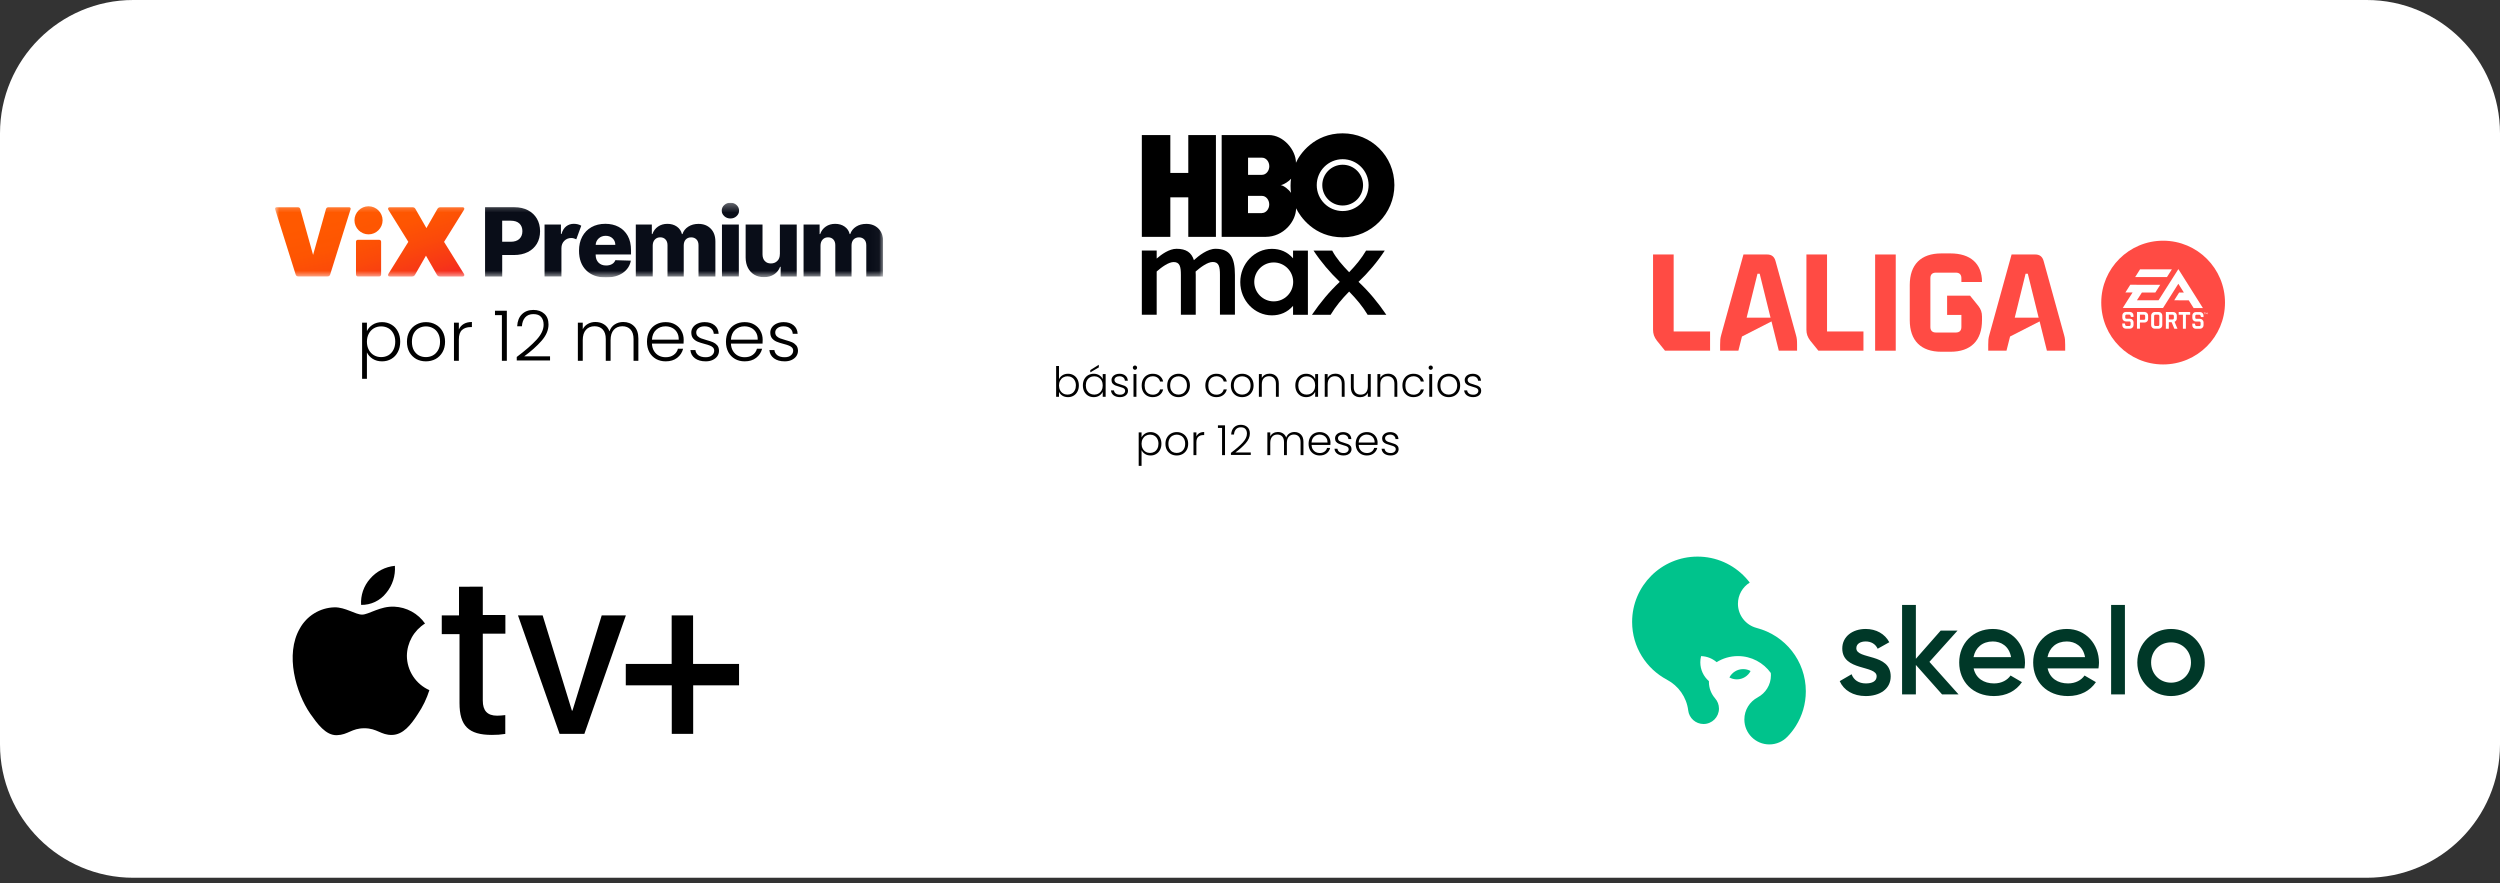 <svg xmlns="http://www.w3.org/2000/svg" width="300" height="106" viewBox="0 0 300 106" fill="none"><rect x="0" y="0" width="300" height="106" fill="#333333" stroke="none"/><path d="M0 16C0 7.163 7.163 0 16 0H284C292.837 0 300 7.163 300 16V89.331C300 98.168 292.837 105.331 284 105.331H16C7.163 105.331 0 98.168 0 89.331V16Z" fill="white"></path><g clip-path="url(#clip0_2688_6843)"><mask id="mask0_2688_6843" style="mask-type:luminance" maskUnits="userSpaceOnUse" x="33" y="24" width="73" height="10"><path d="M105.974 24.323H33V33.295H105.974V24.323Z" fill="white"></path></mask><g mask="url(#mask0_2688_6843)"><path d="M58.208 33.177V24.866H61.711C62.345 24.866 62.897 24.989 63.357 25.23C63.818 25.472 64.178 25.809 64.429 26.242C64.68 26.675 64.808 27.176 64.808 27.746C64.808 28.315 64.68 28.821 64.425 29.249C64.169 29.678 63.804 30.01 63.335 30.247C62.865 30.484 62.304 30.603 61.656 30.603H60.265V33.182H58.213L58.208 33.177ZM60.261 29.012H61.273C61.734 29.012 62.085 28.898 62.327 28.666C62.568 28.434 62.687 28.128 62.687 27.741C62.687 27.354 62.568 27.048 62.327 26.821C62.085 26.593 61.734 26.483 61.273 26.483H60.261V29.012Z" fill="#090D18"></path><path d="M65.346 33.177V26.944H67.312V28.078H67.38C67.494 27.668 67.686 27.363 67.946 27.158C68.21 26.957 68.511 26.857 68.862 26.857C69.031 26.857 69.191 26.88 69.341 26.916C69.492 26.957 69.629 27.012 69.752 27.085L69.154 28.716C69.068 28.675 68.972 28.639 68.871 28.607C68.771 28.575 68.657 28.561 68.539 28.561C68.219 28.561 67.946 28.675 67.718 28.898C67.49 29.122 67.371 29.422 67.371 29.791V33.177H65.346Z" fill="#090D18"></path><path d="M72.702 33.296C71.704 33.296 70.914 33.009 70.344 32.439C69.77 31.869 69.482 31.086 69.482 30.083C69.482 29.441 69.61 28.876 69.87 28.393C70.13 27.91 70.495 27.531 70.969 27.262C71.444 26.994 72 26.857 72.638 26.857C73.24 26.857 73.774 26.98 74.239 27.226C74.704 27.472 75.065 27.832 75.329 28.301C75.594 28.775 75.722 29.354 75.722 30.038V30.534H71.48V30.589C71.48 30.972 71.594 31.277 71.817 31.509C72.041 31.742 72.351 31.86 72.739 31.86C73.003 31.86 73.236 31.806 73.432 31.696C73.628 31.587 73.765 31.427 73.843 31.222L75.703 31.277C75.589 31.888 75.266 32.38 74.741 32.744C74.216 33.113 73.537 33.296 72.702 33.296ZM71.48 29.386H73.838C73.838 29.067 73.724 28.803 73.51 28.602C73.295 28.397 73.017 28.297 72.684 28.297C72.351 28.297 72.064 28.402 71.84 28.611C71.617 28.821 71.494 29.081 71.48 29.39V29.386Z" fill="#090D18"></path><path d="M76.296 33.177V26.943H78.221V28.087H78.29C78.422 27.709 78.645 27.408 78.965 27.189C79.279 26.971 79.658 26.861 80.091 26.861C80.524 26.861 80.912 26.971 81.227 27.194C81.541 27.417 81.742 27.713 81.829 28.087H81.897C82.016 27.718 82.248 27.422 82.595 27.198C82.942 26.975 83.347 26.866 83.817 26.866C84.419 26.866 84.907 27.053 85.281 27.431C85.655 27.805 85.847 28.324 85.847 28.985V33.181H83.822V29.441C83.822 29.131 83.74 28.894 83.576 28.73C83.411 28.566 83.202 28.483 82.942 28.483C82.663 28.483 82.445 28.575 82.285 28.748C82.125 28.925 82.048 29.163 82.048 29.459V33.181H80.1V29.418C80.1 29.126 80.018 28.898 79.858 28.73C79.699 28.561 79.489 28.479 79.225 28.479C78.96 28.479 78.746 28.57 78.577 28.752C78.408 28.935 78.326 29.181 78.326 29.491V33.177H76.301H76.296Z" fill="#090D18"></path><path d="M87.648 26.219C87.366 26.219 87.12 26.128 86.914 25.941C86.709 25.754 86.609 25.531 86.609 25.271C86.609 25.011 86.709 24.784 86.914 24.601C87.12 24.419 87.361 24.323 87.648 24.323C87.936 24.323 88.182 24.414 88.383 24.601C88.584 24.784 88.688 25.007 88.688 25.271C88.688 25.535 88.588 25.759 88.383 25.941C88.182 26.128 87.936 26.219 87.648 26.219ZM86.636 33.177V26.943H88.661V33.177H86.636Z" fill="#090D18"></path><path d="M93.587 30.488V26.948H95.607V33.182H93.678V32.02H93.61C93.468 32.402 93.231 32.703 92.889 32.926C92.552 33.15 92.141 33.259 91.667 33.259C91.229 33.259 90.85 33.163 90.522 32.967C90.194 32.772 89.938 32.498 89.756 32.147C89.573 31.796 89.482 31.386 89.477 30.917V26.943H91.502V30.525C91.502 30.862 91.598 31.131 91.776 31.322C91.954 31.518 92.2 31.614 92.51 31.614C92.821 31.614 93.067 31.518 93.272 31.318C93.482 31.122 93.582 30.844 93.582 30.479L93.587 30.488Z" fill="#090D18"></path><path d="M96.428 33.177V26.943H98.353V28.087H98.421C98.553 27.709 98.777 27.408 99.096 27.189C99.411 26.971 99.79 26.861 100.223 26.861C100.656 26.861 101.044 26.971 101.358 27.194C101.673 27.417 101.874 27.713 101.96 28.087H102.029C102.147 27.718 102.38 27.422 102.727 27.198C103.073 26.975 103.479 26.866 103.949 26.866C104.551 26.866 105.039 27.053 105.413 27.431C105.787 27.809 105.979 28.324 105.979 28.985V33.181H103.954V29.441C103.954 29.131 103.871 28.894 103.707 28.73C103.543 28.566 103.333 28.483 103.078 28.483C102.8 28.483 102.581 28.575 102.421 28.748C102.261 28.925 102.184 29.163 102.184 29.459V33.181H100.236V29.418C100.236 29.126 100.154 28.898 99.995 28.73C99.835 28.561 99.625 28.479 99.361 28.479C99.096 28.479 98.882 28.57 98.713 28.752C98.544 28.935 98.462 29.181 98.462 29.491V33.177H96.437H96.428Z" fill="#090D18"></path><path d="M45.734 32.94C45.734 33.082 45.638 33.177 45.496 33.177H42.956C42.815 33.177 42.719 33.082 42.719 32.94V29.012C42.719 28.871 42.815 28.776 42.956 28.776H45.496C45.638 28.776 45.734 28.871 45.734 29.012V32.94ZM42.536 26.438C42.536 25.513 43.298 24.752 44.224 24.752C45.15 24.752 45.912 25.513 45.912 26.438C45.912 27.363 45.15 28.124 44.224 28.124C43.298 28.124 42.536 27.363 42.536 26.438Z" fill="url(#paint0_linear_2688_6843)"></path><path d="M35.741 24.87C35.896 24.87 36.001 24.952 36.038 25.093L37.57 30.589L39.116 25.093C39.153 24.952 39.258 24.87 39.413 24.87H41.907C42.026 24.87 42.108 24.989 42.076 25.093L39.618 32.949C39.568 33.104 39.463 33.172 39.308 33.172H35.791C35.636 33.172 35.531 33.1 35.481 32.949L33.009 25.093C32.973 24.989 33.059 24.87 33.178 24.87H35.746H35.741Z" fill="url(#paint1_linear_2688_6843)"></path><path d="M46.6 32.881L48.999 29.021L46.6 25.166C46.518 25.025 46.587 24.87 46.755 24.87H49.474C49.665 24.87 49.77 24.929 49.852 25.071L51.17 27.372L52.489 25.071C52.571 24.929 52.68 24.87 52.867 24.87H55.531C55.7 24.87 55.768 25.025 55.686 25.166L53.287 29.026L55.686 32.886C55.768 33.027 55.7 33.182 55.531 33.182H52.812C52.621 33.182 52.516 33.122 52.434 32.981L51.116 30.68L49.798 32.981C49.716 33.122 49.606 33.182 49.419 33.182H46.755C46.587 33.182 46.518 33.027 46.6 32.886V32.881Z" fill="url(#paint2_linear_2688_6843)"></path></g></g><path d="M44.03 39.728C44.175 39.421 44.404 39.167 44.717 38.966C45.035 38.759 45.412 38.656 45.847 38.656C46.261 38.656 46.632 38.754 46.961 38.949C47.296 39.139 47.556 39.413 47.74 39.77C47.93 40.122 48.025 40.532 48.025 41.001C48.025 41.47 47.93 41.883 47.74 42.24C47.556 42.598 47.296 42.874 46.961 43.069C46.632 43.265 46.261 43.362 45.847 43.362C45.417 43.362 45.044 43.262 44.725 43.061C44.407 42.854 44.175 42.598 44.03 42.291V45.456H43.452V38.723H44.03V39.728ZM47.43 41.001C47.43 40.621 47.355 40.295 47.204 40.021C47.059 39.742 46.858 39.53 46.601 39.385C46.344 39.24 46.054 39.167 45.73 39.167C45.417 39.167 45.13 39.242 44.868 39.393C44.611 39.544 44.407 39.759 44.256 40.038C44.106 40.317 44.03 40.641 44.03 41.009C44.03 41.378 44.106 41.702 44.256 41.981C44.407 42.26 44.611 42.475 44.868 42.626C45.13 42.776 45.417 42.852 45.73 42.852C46.054 42.852 46.344 42.779 46.601 42.634C46.858 42.483 47.059 42.268 47.204 41.989C47.355 41.704 47.43 41.375 47.43 41.001ZM51.105 43.362C50.675 43.362 50.287 43.267 49.941 43.078C49.6 42.882 49.329 42.609 49.128 42.257C48.933 41.9 48.835 41.484 48.835 41.009C48.835 40.535 48.936 40.122 49.137 39.77C49.338 39.413 49.611 39.139 49.957 38.949C50.303 38.754 50.691 38.656 51.121 38.656C51.551 38.656 51.939 38.754 52.285 38.949C52.637 39.139 52.911 39.413 53.106 39.77C53.307 40.122 53.407 40.535 53.407 41.009C53.407 41.478 53.307 41.891 53.106 42.249C52.905 42.606 52.629 42.882 52.277 43.078C51.925 43.267 51.535 43.362 51.105 43.362ZM51.105 42.852C51.406 42.852 51.685 42.785 51.942 42.651C52.199 42.511 52.405 42.304 52.562 42.031C52.724 41.752 52.805 41.411 52.805 41.009C52.805 40.607 52.727 40.27 52.57 39.996C52.414 39.717 52.207 39.51 51.95 39.376C51.694 39.237 51.414 39.167 51.113 39.167C50.812 39.167 50.532 39.237 50.276 39.376C50.019 39.51 49.812 39.717 49.656 39.996C49.505 40.27 49.43 40.607 49.43 41.009C49.43 41.411 49.505 41.752 49.656 42.031C49.812 42.304 50.016 42.511 50.267 42.651C50.524 42.785 50.803 42.852 51.105 42.852ZM55.062 39.535C55.191 39.251 55.386 39.03 55.648 38.874C55.916 38.718 56.243 38.639 56.628 38.639V39.251H56.469C56.045 39.251 55.704 39.365 55.447 39.594C55.191 39.823 55.062 40.205 55.062 40.741V43.295H54.476V38.723H55.062V39.535ZM59.398 37.819V37.291H60.821V43.295H60.227V37.819H59.398ZM62.01 42.835C63.038 42.064 63.83 41.375 64.389 40.766C64.953 40.152 65.234 39.552 65.234 38.966C65.234 38.581 65.137 38.274 64.941 38.045C64.751 37.81 64.439 37.693 64.003 37.693C63.579 37.693 63.25 37.827 63.015 38.095C62.786 38.358 62.658 38.709 62.63 39.15H62.061C62.094 38.531 62.284 38.05 62.63 37.71C62.982 37.364 63.44 37.191 64.003 37.191C64.545 37.191 64.983 37.344 65.318 37.651C65.653 37.953 65.821 38.383 65.821 38.941C65.821 39.616 65.539 40.272 64.975 40.909C64.416 41.54 63.727 42.157 62.906 42.76H66.005V43.254H62.01V42.835ZM74.787 38.639C75.323 38.639 75.758 38.81 76.093 39.15C76.433 39.485 76.604 39.974 76.604 40.616V43.295H76.026V40.683C76.026 40.186 75.906 39.806 75.666 39.544C75.426 39.281 75.099 39.15 74.686 39.15C74.256 39.15 73.913 39.293 73.656 39.577C73.399 39.862 73.271 40.275 73.271 40.817V43.295H72.693V40.683C72.693 40.186 72.573 39.806 72.333 39.544C72.093 39.281 71.763 39.15 71.345 39.15C70.915 39.15 70.572 39.293 70.315 39.577C70.058 39.862 69.93 40.275 69.93 40.817V43.295H69.343V38.723H69.93V39.51C70.075 39.226 70.281 39.011 70.549 38.865C70.817 38.715 71.116 38.639 71.445 38.639C71.842 38.639 72.188 38.734 72.484 38.924C72.785 39.114 73.003 39.393 73.137 39.761C73.26 39.399 73.469 39.122 73.765 38.932C74.066 38.737 74.407 38.639 74.787 38.639ZM82.042 40.775C82.042 40.976 82.037 41.129 82.026 41.235H78.232C78.249 41.581 78.333 41.877 78.483 42.123C78.634 42.369 78.832 42.556 79.078 42.684C79.324 42.807 79.592 42.868 79.882 42.868C80.261 42.868 80.58 42.776 80.837 42.592C81.099 42.408 81.272 42.159 81.356 41.847H81.975C81.864 42.293 81.624 42.659 81.255 42.944C80.892 43.223 80.435 43.362 79.882 43.362C79.452 43.362 79.067 43.267 78.726 43.078C78.386 42.882 78.118 42.609 77.922 42.257C77.733 41.9 77.638 41.484 77.638 41.009C77.638 40.535 77.733 40.119 77.922 39.761C78.112 39.404 78.377 39.131 78.718 38.941C79.058 38.751 79.446 38.656 79.882 38.656C80.317 38.656 80.697 38.751 81.021 38.941C81.35 39.131 81.601 39.388 81.774 39.711C81.953 40.029 82.042 40.384 82.042 40.775ZM81.448 40.758C81.453 40.417 81.384 40.127 81.239 39.887C81.099 39.647 80.906 39.466 80.661 39.343C80.415 39.22 80.147 39.159 79.857 39.159C79.421 39.159 79.05 39.298 78.743 39.577C78.436 39.856 78.266 40.25 78.232 40.758H81.448ZM84.689 43.362C84.164 43.362 83.735 43.242 83.4 43.002C83.07 42.757 82.886 42.425 82.847 42.006H83.45C83.478 42.263 83.598 42.472 83.81 42.634C84.028 42.79 84.318 42.868 84.681 42.868C84.999 42.868 85.248 42.793 85.426 42.642C85.61 42.492 85.703 42.304 85.703 42.081C85.703 41.925 85.652 41.796 85.552 41.696C85.451 41.596 85.323 41.517 85.166 41.462C85.016 41.4 84.809 41.336 84.547 41.269C84.206 41.18 83.93 41.09 83.718 41.001C83.506 40.912 83.324 40.78 83.174 40.607C83.028 40.429 82.956 40.191 82.956 39.895C82.956 39.672 83.023 39.466 83.157 39.276C83.291 39.086 83.481 38.935 83.726 38.824C83.972 38.712 84.251 38.656 84.564 38.656C85.055 38.656 85.451 38.782 85.753 39.033C86.054 39.279 86.216 39.619 86.238 40.055H85.652C85.635 39.787 85.529 39.572 85.334 39.41C85.144 39.242 84.882 39.159 84.547 39.159C84.251 39.159 84.011 39.228 83.827 39.368C83.642 39.508 83.55 39.681 83.55 39.887C83.55 40.066 83.603 40.214 83.709 40.331C83.821 40.443 83.958 40.532 84.12 40.599C84.282 40.66 84.499 40.73 84.773 40.808C85.102 40.898 85.365 40.984 85.56 41.068C85.755 41.152 85.923 41.275 86.063 41.436C86.202 41.598 86.275 41.813 86.28 42.081C86.28 42.327 86.213 42.547 86.079 42.743C85.945 42.932 85.758 43.083 85.518 43.195C85.278 43.307 85.002 43.362 84.689 43.362ZM91.52 40.775C91.52 40.976 91.515 41.129 91.504 41.235H87.71C87.727 41.581 87.811 41.877 87.962 42.123C88.112 42.369 88.31 42.556 88.556 42.684C88.802 42.807 89.07 42.868 89.36 42.868C89.74 42.868 90.058 42.776 90.315 42.592C90.577 42.408 90.75 42.159 90.834 41.847H91.454C91.342 42.293 91.102 42.659 90.733 42.944C90.371 43.223 89.913 43.362 89.36 43.362C88.93 43.362 88.545 43.267 88.204 43.078C87.864 42.882 87.596 42.609 87.4 42.257C87.211 41.9 87.116 41.484 87.116 41.009C87.116 40.535 87.211 40.119 87.4 39.761C87.59 39.404 87.855 39.131 88.196 38.941C88.537 38.751 88.924 38.656 89.36 38.656C89.795 38.656 90.175 38.751 90.499 38.941C90.828 39.131 91.079 39.388 91.252 39.711C91.431 40.029 91.52 40.384 91.52 40.775ZM90.926 40.758C90.931 40.417 90.862 40.127 90.717 39.887C90.577 39.647 90.384 39.466 90.139 39.343C89.893 39.22 89.625 39.159 89.335 39.159C88.899 39.159 88.528 39.298 88.221 39.577C87.914 39.856 87.744 40.25 87.71 40.758H90.926ZM94.167 43.362C93.642 43.362 93.213 43.242 92.878 43.002C92.548 42.757 92.364 42.425 92.325 42.006H92.928C92.956 42.263 93.076 42.472 93.288 42.634C93.506 42.79 93.796 42.868 94.159 42.868C94.477 42.868 94.726 42.793 94.904 42.642C95.088 42.492 95.181 42.304 95.181 42.081C95.181 41.925 95.13 41.796 95.03 41.696C94.929 41.596 94.801 41.517 94.645 41.462C94.494 41.4 94.287 41.336 94.025 41.269C93.684 41.18 93.408 41.09 93.196 41.001C92.984 40.912 92.802 40.78 92.652 40.607C92.507 40.429 92.434 40.191 92.434 39.895C92.434 39.672 92.501 39.466 92.635 39.276C92.769 39.086 92.959 38.935 93.204 38.824C93.45 38.712 93.729 38.656 94.042 38.656C94.533 38.656 94.929 38.782 95.231 39.033C95.532 39.279 95.694 39.619 95.716 40.055H95.13C95.114 39.787 95.007 39.572 94.812 39.41C94.622 39.242 94.36 39.159 94.025 39.159C93.729 39.159 93.489 39.228 93.305 39.368C93.121 39.508 93.028 39.681 93.028 39.887C93.028 40.066 93.082 40.214 93.188 40.331C93.299 40.443 93.436 40.532 93.598 40.599C93.76 40.66 93.978 40.73 94.251 40.808C94.58 40.898 94.843 40.984 95.038 41.068C95.234 41.152 95.401 41.275 95.541 41.436C95.68 41.598 95.753 41.813 95.758 42.081C95.758 42.327 95.691 42.547 95.557 42.743C95.423 42.932 95.236 43.083 94.996 43.195C94.756 43.307 94.48 43.362 94.167 43.362Z" fill="black"></path><g clip-path="url(#clip1_2688_6843)"><path d="M142.594 16.206V20.75H140.44V16.206H137.02V28.422H140.44V23.68H142.594V28.422H145.911V16.206H142.594ZM161.12 19.769C159.774 19.769 158.674 20.861 158.674 22.215C158.674 23.569 159.766 24.662 161.12 24.662C162.474 24.662 163.567 23.569 163.567 22.215C163.567 20.861 162.474 19.769 161.12 19.769ZM161.112 16C157.692 16 155.95 18.51 155.515 19.531C155.515 18.003 154.018 16.206 152.261 16.206H146.6V28.422H151.881C154.01 28.422 155.523 26.578 155.531 24.994C156.014 25.992 157.7 28.478 161.12 28.478C164.54 28.478 167.327 25.635 167.327 22.207C167.319 18.716 164.54 16 161.112 16ZM151.437 25.572H149.759V23.506H151.437C151.928 23.506 152.308 23.988 152.308 24.535C152.308 25.081 151.92 25.564 151.437 25.564V25.572ZM151.445 20.988H149.767V18.922H151.445C151.936 18.922 152.316 19.404 152.316 19.951C152.316 20.497 151.928 20.98 151.445 20.98V20.988ZM153.678 22.215C154.066 22.168 154.707 21.724 154.929 21.447C154.85 21.795 154.842 22.801 154.929 23.149C154.668 22.753 154.058 22.263 153.67 22.215H153.678ZM161.12 25.326C159.402 25.326 158.009 23.933 158.009 22.215C158.009 20.497 159.402 19.104 161.12 19.104C162.838 19.104 164.232 20.497 164.232 22.215C164.232 23.933 162.838 25.326 161.12 25.326ZM161.12 19.769C159.774 19.769 158.674 20.861 158.674 22.215C158.674 23.569 159.766 24.662 161.12 24.662C162.474 24.662 163.567 23.569 163.567 22.215C163.567 20.861 162.474 19.769 161.12 19.769ZM161.12 19.769C159.774 19.769 158.674 20.861 158.674 22.215C158.674 23.569 159.766 24.662 161.12 24.662C162.474 24.662 163.567 23.569 163.567 22.215C163.567 20.861 162.474 19.769 161.12 19.769Z" fill="black"></path><path d="M148.191 37.78V32.998C148.191 30.884 147.613 29.855 145.872 29.855C144.89 29.855 143.845 30.694 143.267 31.217C142.982 30.306 142.341 29.855 141.185 29.855C140.306 29.855 139.387 30.52 138.802 31.027V30.061H137.02V37.772H138.802V32.578C139.379 32.072 140.219 31.446 140.844 31.446C141.588 31.446 141.707 32.024 141.707 32.99V37.772H143.489V32.99C143.489 32.856 143.489 32.713 143.473 32.586C144.051 32.08 144.898 31.438 145.531 31.438C146.275 31.438 146.394 32.016 146.394 32.982V37.764H148.191V37.78Z" fill="black"></path><path d="M163.02 33.822C164.2 32.705 165.261 31.454 166.172 30.069H163.931C163.377 31.011 162.712 31.819 161.896 32.666C161.081 31.819 160.36 31.011 159.862 30.069H157.621C158.531 31.447 159.6 32.697 160.772 33.822C159.521 34.993 158.421 36.324 157.431 37.78H159.671C160.281 36.759 161.017 35.88 161.896 34.986C162.767 35.88 163.511 36.759 164.121 37.78H166.362C165.372 36.316 164.271 34.986 163.02 33.822Z" fill="black"></path><path d="M152.847 36.165C151.556 36.165 150.511 35.12 150.511 33.829C150.511 32.539 151.556 31.494 152.847 31.494C154.137 31.494 155.182 32.539 155.182 33.829C155.182 35.12 154.137 36.165 152.847 36.165ZM155.166 30.069V31.003C154.493 30.219 153.623 29.863 152.625 29.863C150.551 29.863 148.833 31.644 148.833 33.853C148.833 36.062 150.551 37.843 152.625 37.843C153.623 37.843 154.486 37.479 155.166 36.703V37.78H156.948V30.069H155.166Z" fill="black"></path></g><path d="M127.079 45.496C127.169 45.306 127.308 45.151 127.494 45.031C127.684 44.911 127.907 44.851 128.163 44.851C128.413 44.851 128.636 44.91 128.832 45.026C129.029 45.139 129.182 45.303 129.292 45.516C129.405 45.725 129.462 45.97 129.462 46.25C129.462 46.529 129.405 46.776 129.292 46.989C129.182 47.202 129.027 47.367 128.827 47.483C128.631 47.6 128.41 47.658 128.163 47.658C127.904 47.658 127.679 47.6 127.489 47.483C127.303 47.364 127.166 47.209 127.079 47.019V47.618H126.735V43.922H127.079V45.496ZM129.107 46.25C129.107 46.023 129.062 45.829 128.972 45.665C128.886 45.499 128.766 45.372 128.613 45.286C128.46 45.199 128.286 45.156 128.093 45.156C127.907 45.156 127.735 45.201 127.579 45.291C127.426 45.381 127.304 45.509 127.214 45.675C127.124 45.842 127.079 46.035 127.079 46.255C127.079 46.474 127.124 46.668 127.214 46.834C127.304 47.001 127.426 47.129 127.579 47.219C127.735 47.309 127.907 47.353 128.093 47.353C128.286 47.353 128.46 47.31 128.613 47.224C128.766 47.134 128.886 47.005 128.972 46.839C129.062 46.669 129.107 46.473 129.107 46.25ZM129.945 46.25C129.945 45.97 130 45.725 130.11 45.516C130.223 45.303 130.378 45.139 130.574 45.026C130.774 44.91 130.999 44.851 131.249 44.851C131.508 44.851 131.731 44.911 131.918 45.031C132.108 45.151 132.244 45.304 132.327 45.491V44.891H132.677V47.618H132.327V47.014C132.241 47.2 132.103 47.355 131.913 47.478C131.726 47.598 131.503 47.658 131.244 47.658C130.997 47.658 130.774 47.6 130.574 47.483C130.378 47.367 130.223 47.202 130.11 46.989C130 46.776 129.945 46.529 129.945 46.25ZM132.327 46.255C132.327 46.035 132.282 45.842 132.193 45.675C132.103 45.509 131.979 45.381 131.823 45.291C131.67 45.201 131.5 45.156 131.314 45.156C131.12 45.156 130.947 45.199 130.794 45.286C130.641 45.372 130.519 45.499 130.43 45.665C130.343 45.829 130.3 46.023 130.3 46.25C130.3 46.473 130.343 46.669 130.43 46.839C130.519 47.005 130.641 47.134 130.794 47.224C130.947 47.31 131.12 47.353 131.314 47.353C131.5 47.353 131.67 47.309 131.823 47.219C131.979 47.129 132.103 47.001 132.193 46.834C132.282 46.668 132.327 46.474 132.327 46.255ZM131.858 44.087L130.834 44.682V44.412L131.858 43.773V44.087ZM134.414 47.658C134.101 47.658 133.845 47.587 133.645 47.443C133.448 47.297 133.339 47.099 133.315 46.849H133.675C133.691 47.002 133.763 47.127 133.89 47.224C134.019 47.317 134.193 47.364 134.409 47.364C134.599 47.364 134.747 47.319 134.853 47.229C134.963 47.139 135.018 47.027 135.018 46.894C135.018 46.801 134.988 46.724 134.928 46.664C134.868 46.604 134.792 46.558 134.699 46.524C134.609 46.488 134.486 46.45 134.329 46.41C134.126 46.356 133.961 46.303 133.835 46.25C133.708 46.197 133.6 46.118 133.51 46.015C133.423 45.908 133.38 45.767 133.38 45.59C133.38 45.457 133.42 45.334 133.5 45.221C133.58 45.108 133.693 45.018 133.84 44.951C133.986 44.885 134.153 44.851 134.339 44.851C134.632 44.851 134.868 44.926 135.048 45.076C135.228 45.223 135.325 45.426 135.338 45.685H134.988C134.978 45.526 134.915 45.397 134.799 45.301C134.685 45.201 134.529 45.151 134.329 45.151C134.153 45.151 134.009 45.193 133.9 45.276C133.79 45.359 133.735 45.462 133.735 45.586C133.735 45.692 133.766 45.78 133.83 45.85C133.896 45.917 133.978 45.97 134.074 46.01C134.171 46.047 134.301 46.088 134.464 46.135C134.66 46.188 134.817 46.24 134.933 46.29C135.05 46.34 135.15 46.413 135.233 46.51C135.316 46.606 135.36 46.734 135.363 46.894C135.363 47.041 135.323 47.172 135.243 47.288C135.163 47.402 135.052 47.492 134.908 47.558C134.765 47.625 134.6 47.658 134.414 47.658ZM136.196 44.377C136.126 44.377 136.066 44.352 136.016 44.302C135.966 44.252 135.941 44.191 135.941 44.117C135.941 44.044 135.966 43.984 136.016 43.937C136.066 43.888 136.126 43.862 136.196 43.862C136.266 43.862 136.326 43.888 136.376 43.937C136.425 43.984 136.45 44.044 136.45 44.117C136.45 44.191 136.425 44.252 136.376 44.302C136.326 44.352 136.266 44.377 136.196 44.377ZM136.371 44.891V47.618H136.021V44.891H136.371ZM137.002 46.255C137.002 45.972 137.059 45.725 137.172 45.516C137.285 45.303 137.442 45.139 137.642 45.026C137.841 44.91 138.069 44.851 138.326 44.851C138.662 44.851 138.938 44.935 139.155 45.101C139.375 45.268 139.516 45.494 139.579 45.78H139.205C139.158 45.584 139.057 45.431 138.9 45.321C138.747 45.208 138.556 45.151 138.326 45.151C138.143 45.151 137.978 45.193 137.831 45.276C137.685 45.359 137.568 45.484 137.482 45.651C137.399 45.814 137.357 46.015 137.357 46.255C137.357 46.495 137.399 46.698 137.482 46.864C137.568 47.031 137.685 47.155 137.831 47.239C137.978 47.322 138.143 47.364 138.326 47.364C138.556 47.364 138.747 47.309 138.9 47.199C139.057 47.086 139.158 46.929 139.205 46.729H139.579C139.516 47.009 139.375 47.234 139.155 47.403C138.935 47.573 138.659 47.658 138.326 47.658C138.069 47.658 137.841 47.602 137.642 47.488C137.442 47.372 137.285 47.209 137.172 46.999C137.059 46.786 137.002 46.538 137.002 46.255ZM141.419 47.658C141.162 47.658 140.931 47.602 140.724 47.488C140.521 47.372 140.36 47.209 140.24 46.999C140.123 46.786 140.065 46.538 140.065 46.255C140.065 45.972 140.125 45.725 140.245 45.516C140.365 45.303 140.528 45.139 140.734 45.026C140.941 44.91 141.172 44.851 141.429 44.851C141.685 44.851 141.916 44.91 142.123 45.026C142.333 45.139 142.496 45.303 142.612 45.516C142.732 45.725 142.792 45.972 142.792 46.255C142.792 46.534 142.732 46.781 142.612 46.994C142.492 47.207 142.328 47.372 142.118 47.488C141.908 47.602 141.675 47.658 141.419 47.658ZM141.419 47.353C141.598 47.353 141.765 47.313 141.918 47.234C142.071 47.15 142.194 47.027 142.288 46.864C142.384 46.698 142.432 46.495 142.432 46.255C142.432 46.015 142.386 45.814 142.293 45.651C142.199 45.484 142.076 45.361 141.923 45.281C141.77 45.198 141.603 45.156 141.424 45.156C141.244 45.156 141.077 45.198 140.924 45.281C140.771 45.361 140.648 45.484 140.555 45.651C140.465 45.814 140.42 46.015 140.42 46.255C140.42 46.495 140.465 46.698 140.555 46.864C140.648 47.027 140.769 47.15 140.919 47.234C141.072 47.313 141.239 47.353 141.419 47.353ZM144.64 46.255C144.64 45.972 144.697 45.725 144.81 45.516C144.923 45.303 145.079 45.139 145.279 45.026C145.479 44.91 145.707 44.851 145.963 44.851C146.3 44.851 146.576 44.935 146.792 45.101C147.012 45.268 147.154 45.494 147.217 45.78H146.842C146.796 45.584 146.694 45.431 146.538 45.321C146.385 45.208 146.193 45.151 145.963 45.151C145.78 45.151 145.616 45.193 145.469 45.276C145.323 45.359 145.206 45.484 145.119 45.651C145.036 45.814 144.995 46.015 144.995 46.255C144.995 46.495 145.036 46.698 145.119 46.864C145.206 47.031 145.323 47.155 145.469 47.239C145.616 47.322 145.78 47.364 145.963 47.364C146.193 47.364 146.385 47.309 146.538 47.199C146.694 47.086 146.796 46.929 146.842 46.729H147.217C147.154 47.009 147.012 47.234 146.792 47.403C146.573 47.573 146.296 47.658 145.963 47.658C145.707 47.658 145.479 47.602 145.279 47.488C145.079 47.372 144.923 47.209 144.81 46.999C144.697 46.786 144.64 46.538 144.64 46.255ZM149.056 47.658C148.8 47.658 148.568 47.602 148.362 47.488C148.159 47.372 147.997 47.209 147.878 46.999C147.761 46.786 147.703 46.538 147.703 46.255C147.703 45.972 147.763 45.725 147.883 45.516C148.002 45.303 148.166 45.139 148.372 45.026C148.578 44.91 148.81 44.851 149.066 44.851C149.323 44.851 149.554 44.91 149.76 45.026C149.97 45.139 150.133 45.303 150.25 45.516C150.37 45.725 150.43 45.972 150.43 46.255C150.43 46.534 150.37 46.781 150.25 46.994C150.13 47.207 149.965 47.372 149.755 47.488C149.546 47.602 149.313 47.658 149.056 47.658ZM149.056 47.353C149.236 47.353 149.403 47.313 149.556 47.234C149.709 47.15 149.832 47.027 149.925 46.864C150.022 46.698 150.07 46.495 150.07 46.255C150.07 46.015 150.023 45.814 149.93 45.651C149.837 45.484 149.714 45.361 149.561 45.281C149.408 45.198 149.241 45.156 149.061 45.156C148.881 45.156 148.715 45.198 148.562 45.281C148.409 45.361 148.285 45.484 148.192 45.651C148.102 45.814 148.057 46.015 148.057 46.255C148.057 46.495 148.102 46.698 148.192 46.864C148.285 47.027 148.407 47.15 148.557 47.234C148.71 47.313 148.876 47.353 149.056 47.353ZM152.345 44.841C152.672 44.841 152.938 44.943 153.145 45.146C153.351 45.346 153.454 45.637 153.454 46.02V47.618H153.11V46.06C153.11 45.764 153.035 45.537 152.885 45.381C152.738 45.224 152.537 45.146 152.281 45.146C152.017 45.146 151.808 45.229 151.651 45.396C151.495 45.562 151.417 45.807 151.417 46.13V47.618H151.067V44.891H151.417V45.356C151.503 45.189 151.628 45.063 151.791 44.976C151.954 44.886 152.139 44.841 152.345 44.841ZM155.438 46.25C155.438 45.97 155.493 45.725 155.603 45.516C155.716 45.303 155.871 45.139 156.067 45.026C156.267 44.91 156.492 44.851 156.741 44.851C157.001 44.851 157.224 44.911 157.411 45.031C157.6 45.151 157.737 45.304 157.82 45.491V44.891H158.17V47.618H157.82V47.014C157.734 47.2 157.595 47.355 157.406 47.478C157.219 47.598 156.996 47.658 156.736 47.658C156.49 47.658 156.267 47.6 156.067 47.483C155.871 47.367 155.716 47.202 155.603 46.989C155.493 46.776 155.438 46.529 155.438 46.25ZM157.82 46.255C157.82 46.035 157.775 45.842 157.685 45.675C157.595 45.509 157.472 45.381 157.316 45.291C157.163 45.201 156.993 45.156 156.806 45.156C156.613 45.156 156.44 45.199 156.287 45.286C156.134 45.372 156.012 45.499 155.922 45.665C155.836 45.829 155.793 46.023 155.793 46.25C155.793 46.473 155.836 46.669 155.922 46.839C156.012 47.005 156.134 47.134 156.287 47.224C156.44 47.31 156.613 47.353 156.806 47.353C156.993 47.353 157.163 47.309 157.316 47.219C157.472 47.129 157.595 47.001 157.685 46.834C157.775 46.668 157.82 46.474 157.82 46.255ZM160.246 44.841C160.573 44.841 160.839 44.943 161.045 45.146C161.252 45.346 161.355 45.637 161.355 46.02V47.618H161.011V46.06C161.011 45.764 160.936 45.537 160.786 45.381C160.639 45.224 160.438 45.146 160.181 45.146C159.918 45.146 159.709 45.229 159.552 45.396C159.396 45.562 159.317 45.807 159.317 46.13V47.618H158.968V44.891H159.317V45.356C159.404 45.189 159.529 45.063 159.692 44.976C159.855 44.886 160.04 44.841 160.246 44.841ZM164.491 44.891V47.618H164.141V47.139C164.061 47.309 163.938 47.438 163.771 47.528C163.605 47.618 163.418 47.663 163.212 47.663C162.886 47.663 162.619 47.563 162.413 47.364C162.207 47.16 162.103 46.867 162.103 46.484V44.891H162.448V46.444C162.448 46.741 162.521 46.967 162.668 47.124C162.817 47.28 163.021 47.358 163.277 47.358C163.54 47.358 163.75 47.275 163.906 47.109C164.063 46.942 164.141 46.698 164.141 46.375V44.891H164.491ZM166.567 44.841C166.893 44.841 167.16 44.943 167.366 45.146C167.573 45.346 167.676 45.637 167.676 46.02V47.618H167.331V46.06C167.331 45.764 167.256 45.537 167.107 45.381C166.96 45.224 166.759 45.146 166.502 45.146C166.239 45.146 166.029 45.229 165.873 45.396C165.717 45.562 165.638 45.807 165.638 46.13V47.618H165.289V44.891H165.638V45.356C165.725 45.189 165.85 45.063 166.013 44.976C166.176 44.886 166.361 44.841 166.567 44.841ZM168.289 46.255C168.289 45.972 168.346 45.725 168.459 45.516C168.572 45.303 168.729 45.139 168.929 45.026C169.128 44.91 169.356 44.851 169.613 44.851C169.949 44.851 170.225 44.935 170.442 45.101C170.661 45.268 170.803 45.494 170.866 45.78H170.492C170.445 45.584 170.344 45.431 170.187 45.321C170.034 45.208 169.842 45.151 169.613 45.151C169.43 45.151 169.265 45.193 169.118 45.276C168.972 45.359 168.855 45.484 168.769 45.651C168.685 45.814 168.644 46.015 168.644 46.255C168.644 46.495 168.685 46.698 168.769 46.864C168.855 47.031 168.972 47.155 169.118 47.239C169.265 47.322 169.43 47.364 169.613 47.364C169.842 47.364 170.034 47.309 170.187 47.199C170.344 47.086 170.445 46.929 170.492 46.729H170.866C170.803 47.009 170.661 47.234 170.442 47.403C170.222 47.573 169.946 47.658 169.613 47.658C169.356 47.658 169.128 47.602 168.929 47.488C168.729 47.372 168.572 47.209 168.459 46.999C168.346 46.786 168.289 46.538 168.289 46.255ZM171.687 44.377C171.617 44.377 171.557 44.352 171.507 44.302C171.457 44.252 171.432 44.191 171.432 44.117C171.432 44.044 171.457 43.984 171.507 43.937C171.557 43.888 171.617 43.862 171.687 43.862C171.757 43.862 171.817 43.888 171.867 43.937C171.916 43.984 171.941 44.044 171.941 44.117C171.941 44.191 171.916 44.252 171.867 44.302C171.817 44.352 171.757 44.377 171.687 44.377ZM171.862 44.891V47.618H171.512V44.891H171.862ZM173.847 47.658C173.59 47.658 173.359 47.602 173.153 47.488C172.949 47.372 172.788 47.209 172.668 46.999C172.552 46.786 172.493 46.538 172.493 46.255C172.493 45.972 172.553 45.725 172.673 45.516C172.793 45.303 172.956 45.139 173.163 45.026C173.369 44.91 173.6 44.851 173.857 44.851C174.113 44.851 174.345 44.91 174.551 45.026C174.761 45.139 174.924 45.303 175.04 45.516C175.16 45.725 175.22 45.972 175.22 46.255C175.22 46.534 175.16 46.781 175.04 46.994C174.921 47.207 174.756 47.372 174.546 47.488C174.336 47.602 174.103 47.658 173.847 47.658ZM173.847 47.353C174.027 47.353 174.193 47.313 174.346 47.234C174.499 47.15 174.623 47.027 174.716 46.864C174.812 46.698 174.861 46.495 174.861 46.255C174.861 46.015 174.814 45.814 174.721 45.651C174.628 45.484 174.504 45.361 174.351 45.281C174.198 45.198 174.032 45.156 173.852 45.156C173.672 45.156 173.506 45.198 173.352 45.281C173.199 45.361 173.076 45.484 172.983 45.651C172.893 45.814 172.848 46.015 172.848 46.255C172.848 46.495 172.893 46.698 172.983 46.864C173.076 47.027 173.198 47.15 173.347 47.234C173.501 47.313 173.667 47.353 173.847 47.353ZM176.796 47.658C176.483 47.658 176.227 47.587 176.027 47.443C175.831 47.297 175.721 47.099 175.698 46.849H176.057C176.074 47.002 176.145 47.127 176.272 47.224C176.402 47.317 176.575 47.364 176.791 47.364C176.981 47.364 177.129 47.319 177.236 47.229C177.346 47.139 177.401 47.027 177.401 46.894C177.401 46.801 177.371 46.724 177.311 46.664C177.251 46.604 177.174 46.558 177.081 46.524C176.991 46.488 176.868 46.45 176.711 46.41C176.508 46.356 176.344 46.303 176.217 46.25C176.091 46.197 175.982 46.118 175.892 46.015C175.806 45.908 175.763 45.767 175.763 45.59C175.763 45.457 175.803 45.334 175.882 45.221C175.962 45.108 176.076 45.018 176.222 44.951C176.369 44.885 176.535 44.851 176.721 44.851C177.014 44.851 177.251 44.926 177.431 45.076C177.61 45.223 177.707 45.426 177.72 45.685H177.371C177.361 45.526 177.297 45.397 177.181 45.301C177.068 45.201 176.911 45.151 176.711 45.151C176.535 45.151 176.392 45.193 176.282 45.276C176.172 45.359 176.117 45.462 176.117 45.586C176.117 45.692 176.149 45.78 176.212 45.85C176.279 45.917 176.36 45.97 176.457 46.01C176.553 46.047 176.683 46.088 176.846 46.135C177.043 46.188 177.199 46.24 177.316 46.29C177.432 46.34 177.532 46.413 177.615 46.51C177.699 46.606 177.742 46.734 177.745 46.894C177.745 47.041 177.705 47.172 177.625 47.288C177.545 47.402 177.434 47.492 177.291 47.558C177.148 47.625 176.983 47.658 176.796 47.658ZM136.987 52.491C137.074 52.307 137.21 52.156 137.397 52.036C137.587 51.913 137.811 51.851 138.071 51.851C138.318 51.851 138.539 51.91 138.735 52.026C138.935 52.139 139.09 52.303 139.2 52.516C139.313 52.725 139.37 52.97 139.37 53.25C139.37 53.529 139.313 53.776 139.2 53.989C139.09 54.202 138.935 54.367 138.735 54.483C138.539 54.6 138.318 54.658 138.071 54.658C137.815 54.658 137.592 54.598 137.402 54.478C137.212 54.355 137.074 54.202 136.987 54.019V55.907H136.643V51.891H136.987V52.491ZM139.015 53.25C139.015 53.023 138.97 52.829 138.88 52.665C138.794 52.499 138.674 52.372 138.521 52.286C138.367 52.199 138.194 52.156 138.001 52.156C137.815 52.156 137.643 52.201 137.487 52.291C137.334 52.381 137.212 52.509 137.122 52.675C137.032 52.842 136.987 53.035 136.987 53.255C136.987 53.474 137.032 53.668 137.122 53.834C137.212 54.001 137.334 54.129 137.487 54.219C137.643 54.309 137.815 54.353 138.001 54.353C138.194 54.353 138.367 54.31 138.521 54.224C138.674 54.134 138.794 54.005 138.88 53.839C138.97 53.669 139.015 53.473 139.015 53.25ZM141.207 54.658C140.95 54.658 140.719 54.602 140.512 54.488C140.309 54.372 140.148 54.209 140.028 53.999C139.911 53.786 139.853 53.538 139.853 53.255C139.853 52.972 139.913 52.725 140.033 52.516C140.153 52.303 140.316 52.139 140.522 52.026C140.729 51.91 140.96 51.851 141.216 51.851C141.473 51.851 141.704 51.91 141.911 52.026C142.12 52.139 142.284 52.303 142.4 52.516C142.52 52.725 142.58 52.972 142.58 53.255C142.58 53.534 142.52 53.781 142.4 53.994C142.28 54.207 142.115 54.372 141.906 54.488C141.696 54.602 141.463 54.658 141.207 54.658ZM141.207 54.353C141.386 54.353 141.553 54.313 141.706 54.234C141.859 54.15 141.982 54.027 142.075 53.864C142.172 53.698 142.22 53.495 142.22 53.255C142.22 53.015 142.174 52.814 142.08 52.651C141.987 52.484 141.864 52.361 141.711 52.281C141.558 52.198 141.391 52.156 141.211 52.156C141.032 52.156 140.865 52.198 140.712 52.281C140.559 52.361 140.436 52.484 140.343 52.651C140.253 52.814 140.208 53.015 140.208 53.255C140.208 53.495 140.253 53.698 140.343 53.864C140.436 54.027 140.557 54.15 140.707 54.234C140.86 54.313 141.027 54.353 141.207 54.353ZM143.567 52.376C143.643 52.206 143.76 52.075 143.916 51.981C144.076 51.888 144.271 51.841 144.501 51.841V52.206H144.406C144.153 52.206 143.95 52.274 143.796 52.411C143.643 52.547 143.567 52.775 143.567 53.095V54.618H143.217V51.891H143.567V52.376ZM146.152 51.352V51.037H147.001V54.618H146.647V51.352H146.152ZM147.711 54.343C148.323 53.884 148.796 53.473 149.129 53.11C149.465 52.744 149.633 52.386 149.633 52.036C149.633 51.806 149.575 51.623 149.458 51.487C149.345 51.347 149.159 51.277 148.899 51.277C148.646 51.277 148.45 51.357 148.31 51.517C148.173 51.673 148.097 51.883 148.08 52.146H147.74C147.76 51.776 147.874 51.49 148.08 51.287C148.29 51.081 148.563 50.977 148.899 50.977C149.222 50.977 149.483 51.069 149.683 51.252C149.883 51.432 149.983 51.688 149.983 52.021C149.983 52.424 149.815 52.815 149.478 53.195C149.146 53.571 148.734 53.939 148.245 54.298H150.093V54.593H147.711V54.343ZM155.33 51.841C155.65 51.841 155.909 51.943 156.109 52.146C156.312 52.346 156.414 52.637 156.414 53.02V54.618H156.069V53.06C156.069 52.764 155.998 52.537 155.854 52.381C155.711 52.224 155.516 52.146 155.27 52.146C155.014 52.146 154.809 52.231 154.656 52.401C154.503 52.571 154.426 52.817 154.426 53.14V54.618H154.081V53.06C154.081 52.764 154.01 52.537 153.867 52.381C153.724 52.224 153.527 52.146 153.277 52.146C153.021 52.146 152.816 52.231 152.663 52.401C152.51 52.571 152.433 52.817 152.433 53.14V54.618H152.084V51.891H152.433V52.361C152.52 52.191 152.643 52.063 152.803 51.976C152.963 51.886 153.141 51.841 153.337 51.841C153.574 51.841 153.78 51.898 153.957 52.011C154.136 52.124 154.266 52.291 154.346 52.511C154.419 52.294 154.544 52.129 154.721 52.016C154.901 51.9 155.104 51.841 155.33 51.841ZM159.657 53.115C159.657 53.235 159.654 53.326 159.647 53.39H157.385C157.395 53.596 157.445 53.773 157.535 53.919C157.625 54.066 157.743 54.177 157.889 54.254C158.036 54.327 158.196 54.364 158.369 54.364C158.595 54.364 158.785 54.309 158.938 54.199C159.095 54.089 159.198 53.941 159.248 53.754H159.617C159.551 54.02 159.408 54.239 159.188 54.408C158.971 54.575 158.698 54.658 158.369 54.658C158.112 54.658 157.883 54.602 157.68 54.488C157.477 54.372 157.317 54.209 157.2 53.999C157.087 53.786 157.03 53.538 157.03 53.255C157.03 52.972 157.087 52.724 157.2 52.511C157.313 52.297 157.472 52.134 157.675 52.021C157.878 51.908 158.109 51.851 158.369 51.851C158.629 51.851 158.855 51.908 159.048 52.021C159.244 52.134 159.394 52.288 159.498 52.481C159.604 52.67 159.657 52.882 159.657 53.115ZM159.303 53.105C159.306 52.902 159.264 52.729 159.178 52.586C159.095 52.442 158.98 52.334 158.833 52.261C158.687 52.188 158.527 52.151 158.354 52.151C158.094 52.151 157.873 52.234 157.69 52.401C157.506 52.567 157.405 52.802 157.385 53.105H159.303ZM161.236 54.658C160.923 54.658 160.666 54.587 160.467 54.443C160.27 54.297 160.16 54.099 160.137 53.849H160.497C160.513 54.002 160.585 54.127 160.711 54.224C160.841 54.317 161.014 54.364 161.231 54.364C161.421 54.364 161.569 54.319 161.675 54.229C161.785 54.139 161.84 54.027 161.84 53.894C161.84 53.801 161.81 53.724 161.75 53.664C161.69 53.604 161.614 53.558 161.52 53.524C161.431 53.488 161.307 53.45 161.151 53.41C160.948 53.356 160.783 53.303 160.657 53.25C160.53 53.197 160.422 53.118 160.332 53.015C160.245 52.908 160.202 52.767 160.202 52.59C160.202 52.457 160.242 52.334 160.322 52.221C160.402 52.108 160.515 52.018 160.661 51.951C160.808 51.885 160.974 51.851 161.161 51.851C161.454 51.851 161.69 51.926 161.87 52.076C162.05 52.223 162.146 52.426 162.16 52.685H161.81C161.8 52.526 161.737 52.397 161.62 52.301C161.507 52.201 161.351 52.151 161.151 52.151C160.974 52.151 160.831 52.193 160.721 52.276C160.612 52.359 160.557 52.462 160.557 52.586C160.557 52.692 160.588 52.78 160.652 52.85C160.718 52.917 160.8 52.97 160.896 53.01C160.993 53.047 161.123 53.088 161.286 53.135C161.482 53.188 161.639 53.24 161.755 53.29C161.872 53.34 161.972 53.413 162.055 53.51C162.138 53.606 162.181 53.734 162.185 53.894C162.185 54.041 162.145 54.172 162.065 54.288C161.985 54.402 161.873 54.492 161.73 54.558C161.587 54.625 161.422 54.658 161.236 54.658ZM165.31 53.115C165.31 53.235 165.307 53.326 165.3 53.39H163.038C163.048 53.596 163.097 53.773 163.187 53.919C163.277 54.066 163.395 54.177 163.542 54.254C163.688 54.327 163.848 54.364 164.021 54.364C164.248 54.364 164.438 54.309 164.591 54.199C164.747 54.089 164.85 53.941 164.9 53.754H165.27C165.203 54.02 165.06 54.239 164.84 54.408C164.624 54.575 164.351 54.658 164.021 54.658C163.765 54.658 163.535 54.602 163.332 54.488C163.129 54.372 162.969 54.209 162.853 53.999C162.74 53.786 162.683 53.538 162.683 53.255C162.683 52.972 162.74 52.724 162.853 52.511C162.966 52.297 163.124 52.134 163.327 52.021C163.53 51.908 163.762 51.851 164.021 51.851C164.281 51.851 164.508 51.908 164.701 52.021C164.897 52.134 165.047 52.288 165.15 52.481C165.257 52.67 165.31 52.882 165.31 53.115ZM164.955 53.105C164.959 52.902 164.917 52.729 164.83 52.586C164.747 52.442 164.632 52.334 164.486 52.261C164.339 52.188 164.18 52.151 164.006 52.151C163.747 52.151 163.525 52.234 163.342 52.401C163.159 52.567 163.058 52.802 163.038 53.105H164.955ZM166.888 54.658C166.575 54.658 166.319 54.587 166.119 54.443C165.923 54.297 165.813 54.099 165.79 53.849H166.149C166.166 54.002 166.238 54.127 166.364 54.224C166.494 54.317 166.667 54.364 166.883 54.364C167.073 54.364 167.221 54.319 167.328 54.229C167.438 54.139 167.493 54.027 167.493 53.894C167.493 53.801 167.463 53.724 167.403 53.664C167.343 53.604 167.266 53.558 167.173 53.524C167.083 53.488 166.96 53.45 166.804 53.41C166.6 53.356 166.436 53.303 166.309 53.25C166.183 53.197 166.074 53.118 165.984 53.015C165.898 52.908 165.855 52.767 165.855 52.59C165.855 52.457 165.895 52.334 165.975 52.221C166.054 52.108 166.168 52.018 166.314 51.951C166.461 51.885 166.627 51.851 166.814 51.851C167.107 51.851 167.343 51.926 167.523 52.076C167.702 52.223 167.799 52.426 167.812 52.685H167.463C167.453 52.526 167.39 52.397 167.273 52.301C167.16 52.201 167.003 52.151 166.804 52.151C166.627 52.151 166.484 52.193 166.374 52.276C166.264 52.359 166.209 52.462 166.209 52.586C166.209 52.692 166.241 52.78 166.304 52.85C166.371 52.917 166.452 52.97 166.549 53.01C166.645 53.047 166.775 53.088 166.938 53.135C167.135 53.188 167.291 53.24 167.408 53.29C167.524 53.34 167.624 53.413 167.707 53.51C167.791 53.606 167.834 53.734 167.837 53.894C167.837 54.041 167.797 54.172 167.717 54.288C167.638 54.402 167.526 54.492 167.383 54.558C167.24 54.625 167.075 54.658 166.888 54.658Z" fill="black"></path><g clip-path="url(#clip2_2688_6843)"><path d="M198.365 39.559V30.538H200.839V39.773H205.209V42.082H199.8L198.826 40.878C198.497 40.45 198.365 40.054 198.365 39.559" fill="#FF4B44"></path><path d="M206.544 40.202L209.216 30.538H212.053C212.581 30.538 212.911 30.786 213.059 31.313L215.516 40.202C215.631 40.598 215.648 40.862 215.648 41.373V42.082H213.455L212.581 38.569L209.035 40.383L208.607 42.082H206.413V41.373C206.413 40.862 206.43 40.598 206.545 40.202M212.465 38.124L211.162 32.846H210.898L209.595 38.124H212.464H212.465Z" fill="#FF4B44"></path><path d="M216.77 39.559V30.538H219.244V39.773H223.614V42.082H218.205L217.231 40.878C216.902 40.45 216.77 40.054 216.77 39.559" fill="#FF4B44"></path><path d="M227.489 30.538H225.016V42.083H227.489V30.538Z" fill="#FF4B44"></path><path d="M229.171 38.417V34.202C229.171 31.745 230.507 30.409 232.965 30.409H234.047C236.472 30.409 237.841 31.646 237.841 33.84H235.367V33.378C235.367 32.95 235.136 32.718 234.707 32.718H232.305C231.876 32.718 231.645 32.95 231.645 33.378V39.242C231.645 39.671 231.876 39.902 232.305 39.902H234.707C235.136 39.902 235.367 39.671 235.367 39.242V37.791H233.652V35.482H236.406L237.379 36.685C237.709 37.098 237.841 37.477 237.841 38.005V38.417C237.841 40.874 236.505 42.211 234.047 42.211H232.965C230.507 42.211 229.171 40.874 229.171 38.417Z" fill="#FF4B44"></path><path d="M238.718 40.202L241.39 30.537H244.226C244.754 30.537 245.084 30.785 245.232 31.312L247.69 40.201C247.805 40.597 247.821 40.861 247.821 41.372V42.081H245.628L244.754 38.568L241.208 40.382L240.779 42.081H238.586V41.372C238.586 40.861 238.603 40.597 238.718 40.201M244.638 38.124L243.335 32.846H243.071L241.768 38.124H244.638H244.638Z" fill="#FF4B44"></path><path d="M260.724 37.764H260.26L260.259 38.337H260.723C260.764 38.337 260.799 38.323 260.824 38.294C260.85 38.263 260.862 38.224 260.863 38.176V37.929C260.863 37.882 260.851 37.842 260.825 37.811C260.799 37.78 260.766 37.765 260.724 37.765" fill="#FF4B44"></path><path d="M258.977 37.762H258.638C258.593 37.762 258.56 37.776 258.532 37.808C258.507 37.84 258.494 37.878 258.494 37.926L258.493 38.954C258.493 39.001 258.505 39.039 258.531 39.071C258.557 39.103 258.592 39.12 258.635 39.12H258.975C259.017 39.12 259.051 39.104 259.077 39.072C259.105 39.04 259.118 39.002 259.118 38.955L259.12 37.928C259.12 37.88 259.106 37.84 259.079 37.809C259.053 37.778 259.018 37.763 258.977 37.763" fill="#FF4B44"></path><path d="M257.277 37.759H256.793L256.792 38.38H257.276C257.317 38.381 257.352 38.365 257.378 38.335C257.405 38.303 257.419 38.264 257.419 38.217V37.924C257.419 37.874 257.406 37.837 257.379 37.806C257.353 37.774 257.318 37.759 257.277 37.759Z" fill="#FF4B44"></path><path d="M259.586 28.885C255.486 28.88 252.157 32.198 252.151 36.299C252.145 40.4 255.464 43.728 259.564 43.734C263.664 43.741 266.993 40.421 266.999 36.321C267.005 32.221 263.686 28.891 259.586 28.885ZM256.806 32.317L260.623 32.323L260.036 33.248L256.221 33.245L256.806 32.317ZM256.022 39.011C256.022 39.13 255.981 39.231 255.899 39.313C255.816 39.397 255.715 39.439 255.598 39.439H255.094C254.975 39.438 254.875 39.397 254.795 39.318C254.715 39.237 254.676 39.139 254.676 39.017V38.818H254.986L255.031 39.003C255.051 39.079 255.104 39.118 255.19 39.118H255.53C255.572 39.118 255.607 39.103 255.634 39.072C255.66 39.041 255.673 39.001 255.673 38.954V38.735C255.673 38.628 255.625 38.573 255.531 38.573H255.104C254.987 38.572 254.885 38.531 254.801 38.447C254.719 38.364 254.678 38.263 254.678 38.145V37.856C254.678 37.74 254.72 37.64 254.802 37.557C254.886 37.474 254.988 37.433 255.104 37.433H255.601C255.718 37.434 255.817 37.474 255.899 37.554C255.98 37.634 256.019 37.733 256.018 37.853V38.032H255.711L255.665 37.869C255.64 37.791 255.587 37.753 255.508 37.753H255.172C255.129 37.753 255.094 37.768 255.069 37.799C255.041 37.831 255.029 37.87 255.029 37.918V38.087C255.029 38.192 255.076 38.245 255.172 38.245H255.6C255.716 38.246 255.816 38.288 255.899 38.372C255.983 38.457 256.024 38.557 256.024 38.673V39.012L256.022 39.011ZM257.774 38.28C257.774 38.398 257.731 38.498 257.649 38.581C257.564 38.664 257.462 38.705 257.345 38.705H256.792L256.792 39.44H256.438L256.44 37.434L257.347 37.436C257.464 37.436 257.566 37.477 257.65 37.561C257.733 37.642 257.774 37.743 257.774 37.859V38.28H257.774ZM259.472 39.014C259.472 39.135 259.431 39.237 259.346 39.318C259.262 39.401 259.163 39.444 259.044 39.444H258.565C258.445 39.443 258.345 39.401 258.262 39.317C258.179 39.235 258.136 39.134 258.137 39.012L258.138 37.859C258.138 37.744 258.181 37.644 258.264 37.562C258.347 37.479 258.449 37.438 258.568 37.438H259.047C259.167 37.438 259.265 37.48 259.349 37.562C259.434 37.643 259.474 37.745 259.474 37.861L259.473 39.014L259.472 39.014ZM259.562 36.961L254.729 36.956L255.908 35.1L255.045 35.099L255.633 34.171L259.228 34.176L258.639 35.104L257.028 35.102L256.431 36.03L259.026 36.033L261.404 32.291L264.35 36.968L263.235 36.966L262.65 36.038L260.905 36.035L261.493 35.106H262.065L261.401 34.052L259.563 36.961H259.562ZM260.921 39.446L260.595 38.661H260.259L260.257 39.445H259.902L259.905 37.439L260.792 37.441C260.911 37.441 261.011 37.482 261.094 37.566C261.177 37.648 261.218 37.749 261.218 37.864V38.214C261.218 38.304 261.193 38.387 261.142 38.46C261.09 38.533 261.024 38.584 260.947 38.618L261.298 39.447H260.921V39.446ZM262.821 37.768H262.307L262.304 39.449H261.949L261.951 37.767H261.442V37.442L262.82 37.444V37.768L262.821 37.768ZM264.426 39.024C264.426 39.143 264.385 39.244 264.302 39.326C264.219 39.41 264.118 39.452 263.999 39.452H263.497C263.377 39.451 263.279 39.41 263.198 39.331C263.117 39.25 263.077 39.152 263.077 39.03V38.831H263.386L263.432 39.016C263.454 39.092 263.505 39.131 263.591 39.131H263.931C263.974 39.131 264.01 39.117 264.036 39.084C264.061 39.054 264.073 39.013 264.073 38.967V38.748C264.073 38.641 264.027 38.586 263.932 38.586H263.505C263.386 38.585 263.285 38.543 263.203 38.46C263.121 38.376 263.078 38.275 263.079 38.157V37.868C263.079 37.752 263.122 37.652 263.205 37.569C263.286 37.486 263.389 37.445 263.507 37.445H264.002C264.121 37.446 264.219 37.486 264.301 37.566C264.381 37.646 264.422 37.745 264.422 37.865V38.045H264.114L264.067 37.882C264.043 37.803 263.99 37.766 263.911 37.766H263.575C263.532 37.766 263.496 37.781 263.47 37.812C263.444 37.844 263.431 37.883 263.431 37.931V38.1C263.431 38.205 263.479 38.258 263.573 38.258H264C264.116 38.259 264.217 38.301 264.299 38.386C264.385 38.47 264.426 38.571 264.426 38.687V39.026V39.024ZM264.645 37.546H264.57V37.706H264.532V37.545H264.457V37.511H264.646V37.545L264.645 37.546ZM264.871 37.707V37.587C264.871 37.582 264.871 37.575 264.872 37.566C264.868 37.574 264.868 37.58 264.863 37.587L264.801 37.682H264.795L264.732 37.584C264.729 37.58 264.725 37.572 264.721 37.565C264.721 37.573 264.725 37.58 264.725 37.587V37.706H264.692V37.512H264.725L264.8 37.63L264.877 37.512H264.907V37.706H264.871L264.871 37.707Z" fill="#FF4B44"></path></g><g clip-path="url(#clip3_2688_6843)"><path d="M46.341 71.16C47.098 70.249 47.473 69.081 47.387 67.9C46.228 68.012 45.157 68.571 44.403 69.459C44.027 69.884 43.739 70.379 43.555 70.916C43.372 71.453 43.296 72.021 43.332 72.588C43.91 72.599 44.483 72.476 45.005 72.228C45.527 71.981 45.984 71.615 46.341 71.16ZM47.316 72.803C45.651 72.706 44.248 73.754 43.451 73.754C42.654 73.754 41.442 72.855 40.133 72.879C39.277 72.903 38.442 73.151 37.712 73.6C36.981 74.047 36.381 74.679 35.971 75.432C34.188 78.524 35.496 83.129 37.232 85.647C38.076 86.843 39.087 88.269 40.431 88.222C41.775 88.176 42.191 87.39 43.725 87.39C45.259 87.39 45.711 88.222 47.042 88.193C48.374 88.163 49.302 86.994 50.134 85.695C50.735 84.808 51.203 83.839 51.526 82.818C50.726 82.464 50.046 81.886 49.567 81.154C49.088 80.423 48.831 79.568 48.826 78.694C48.836 77.918 49.04 77.157 49.421 76.48C49.801 75.804 50.345 75.234 51.002 74.822C50.584 74.224 50.035 73.731 49.395 73.381C48.756 73.03 48.044 72.832 47.316 72.8M57.935 70.403V73.798H60.646V76.04H57.935V84.072C57.935 85.271 58.47 85.882 59.659 85.882C59.985 85.876 60.311 85.853 60.634 85.811V88.07C60.104 88.156 59.567 88.196 59.029 88.189C56.223 88.189 55.141 87.099 55.141 84.365V76.093H53.012V73.846H55.081V70.405L57.935 70.403ZM70.124 88.065H67.151L62.157 73.846H65.118L68.626 85.271H68.697L72.205 73.846H75.106L70.124 88.065ZM83.181 88.065H80.612V82.239H75.094V79.672H80.6V73.846H83.169V79.672H88.686V82.239H83.181V88.065Z" fill="black"></path></g><g clip-path="url(#clip4_2688_6843)"><path fill-rule="evenodd" clip-rule="evenodd" d="M203.702 66.792C203.973 66.792 204.241 66.806 204.504 66.832C206.731 67.058 208.682 68.213 209.963 69.903L209.968 69.91C209.118 70.438 208.553 71.38 208.553 72.453C208.553 73.849 209.509 75.022 210.803 75.354L210.801 75.358C214.192 76.224 216.699 79.296 216.699 82.953C216.699 84.484 216.259 85.912 215.5 87.119C215.204 87.589 214.859 88.026 214.473 88.422L214.472 88.421C213.928 88.982 213.165 89.331 212.321 89.331C210.665 89.331 209.323 87.99 209.323 86.337C209.323 85.189 209.968 84.193 210.917 83.69L210.916 83.688C211.865 83.186 212.511 82.189 212.511 81.041C212.511 80.945 212.506 80.85 212.498 80.757C211.617 79.531 210.179 78.731 208.553 78.731C207.614 78.731 206.738 78.998 205.996 79.459L205.962 79.43C205.463 79.013 204.827 78.754 204.13 78.733L204.117 78.788C204.065 79.009 204.037 79.239 204.037 79.476C204.037 80.379 204.438 81.189 205.071 81.738C205.07 81.768 205.069 81.798 205.069 81.828C205.069 82.584 205.35 83.275 205.814 83.802L205.812 83.804C206.101 84.13 206.276 84.559 206.276 85.029C206.276 86.051 205.447 86.88 204.424 86.88C203.473 86.88 202.69 86.165 202.583 85.245L202.585 85.245C202.385 83.647 201.406 82.292 200.04 81.569L200.041 81.567C197.551 80.253 195.854 77.64 195.854 74.631C195.854 70.302 199.368 66.792 203.702 66.792ZM209.177 80.292C209.501 80.292 209.806 80.376 210.072 80.522C209.76 81.117 209.139 81.523 208.423 81.523C208.099 81.523 207.794 81.44 207.529 81.293C207.84 80.699 208.461 80.292 209.177 80.292Z" fill="#00C38C"></path><path fill-rule="evenodd" clip-rule="evenodd" d="M222.759 77.787C222.759 77.235 223.281 76.975 223.879 76.975C224.507 76.975 225.044 77.251 225.32 77.848L226.716 77.067C226.179 76.057 225.136 75.475 223.879 75.475C222.315 75.475 221.073 76.378 221.073 77.817C221.073 80.557 225.197 79.792 225.197 81.154C225.197 81.766 224.63 82.011 223.894 82.011C223.051 82.011 222.437 81.598 222.192 80.909L220.766 81.736C221.257 82.838 222.361 83.527 223.894 83.527C225.55 83.527 226.884 82.7 226.884 81.169C226.884 78.338 222.759 79.179 222.759 77.787ZM235.026 83.328L231.53 79.424L234.903 75.674H232.88L229.905 79.057V72.596H228.249V83.328H229.905V79.792L233.048 83.328H235.026ZM236.836 80.205H242.938C242.969 79.991 243 79.746 243 79.516C243 77.312 241.436 75.475 239.151 75.475C236.744 75.475 235.103 77.235 235.103 79.501C235.103 81.797 236.744 83.527 239.274 83.527C240.776 83.527 241.926 82.899 242.632 81.858L241.267 81.062C240.899 81.598 240.209 82.011 239.289 82.011C238.062 82.011 237.096 81.399 236.836 80.205ZM236.82 78.858C237.05 77.71 237.894 76.975 239.136 76.975C240.132 76.975 241.098 77.542 241.328 78.858H236.82ZM245.714 80.205H251.816C251.847 79.991 251.878 79.746 251.878 79.516C251.878 77.312 250.314 75.475 248.029 75.475C245.622 75.475 243.981 77.235 243.981 79.501C243.981 81.797 245.622 83.527 248.152 83.527C249.654 83.527 250.804 82.899 251.51 81.858L250.145 81.062C249.777 81.598 249.087 82.011 248.167 82.011C246.94 82.011 245.974 81.399 245.714 80.205ZM245.698 78.858C245.928 77.71 246.772 76.975 248.014 76.975C249.01 76.975 249.976 77.542 250.206 78.858H245.698ZM253.334 83.328H254.99V72.596H253.334V83.328ZM260.525 83.527C262.779 83.527 264.573 81.766 264.573 79.501C264.573 77.22 262.779 75.475 260.525 75.475C258.287 75.475 256.477 77.22 256.477 79.501C256.477 81.766 258.287 83.527 260.525 83.527ZM260.525 81.92C259.176 81.92 258.133 80.894 258.133 79.501C258.133 78.108 259.176 77.082 260.525 77.082C261.875 77.082 262.917 78.108 262.917 79.501C262.917 80.894 261.875 81.92 260.525 81.92Z" fill="#003828"></path></g><defs><linearGradient id="paint0_linear_2688_6843" x1="39.203" y1="13.843" x2="46.137" y2="35.241" gradientUnits="userSpaceOnUse"><stop offset="0.53" stop-color="#FF5900"></stop><stop offset="0.68" stop-color="#FE5502"></stop><stop offset="0.81" stop-color="#FB490A"></stop><stop offset="0.95" stop-color="#F73617"></stop><stop offset="1" stop-color="#F52D1F"></stop></linearGradient><linearGradient id="paint1_linear_2688_6843" x1="35.244" y1="15.205" x2="40.348" y2="37.107" gradientUnits="userSpaceOnUse"><stop offset="0.53" stop-color="#FF5900"></stop><stop offset="0.68" stop-color="#FE5502"></stop><stop offset="0.81" stop-color="#FB490A"></stop><stop offset="0.95" stop-color="#F73617"></stop><stop offset="1" stop-color="#F52D1F"></stop></linearGradient><linearGradient id="paint2_linear_2688_6843" x1="45.551" y1="11.788" x2="52.482" y2="33.185" gradientUnits="userSpaceOnUse"><stop offset="0.53" stop-color="#FF5900"></stop><stop offset="0.68" stop-color="#FE5502"></stop><stop offset="0.81" stop-color="#FB490A"></stop><stop offset="0.95" stop-color="#F73617"></stop><stop offset="1" stop-color="#F52D1F"></stop></linearGradient><clipPath id="clip0_2688_6843"><rect width="72.974" height="8.972" fill="white" transform="translate(33 24.323)"></rect></clipPath><clipPath id="clip1_2688_6843"><rect width="30.299" height="21.844" fill="white" transform="translate(137.02 16)"></rect></clipPath><clipPath id="clip2_2688_6843"><rect width="68.635" height="14.848" fill="white" transform="translate(198.365 28.885)"></rect></clipPath><clipPath id="clip3_2688_6843"><rect width="53.566" height="20.324" fill="white" transform="translate(35.12 67.9)"></rect></clipPath><clipPath id="clip4_2688_6843"><rect width="69.026" height="22.539" fill="white" transform="translate(195.855 66.792)"></rect></clipPath></defs></svg>